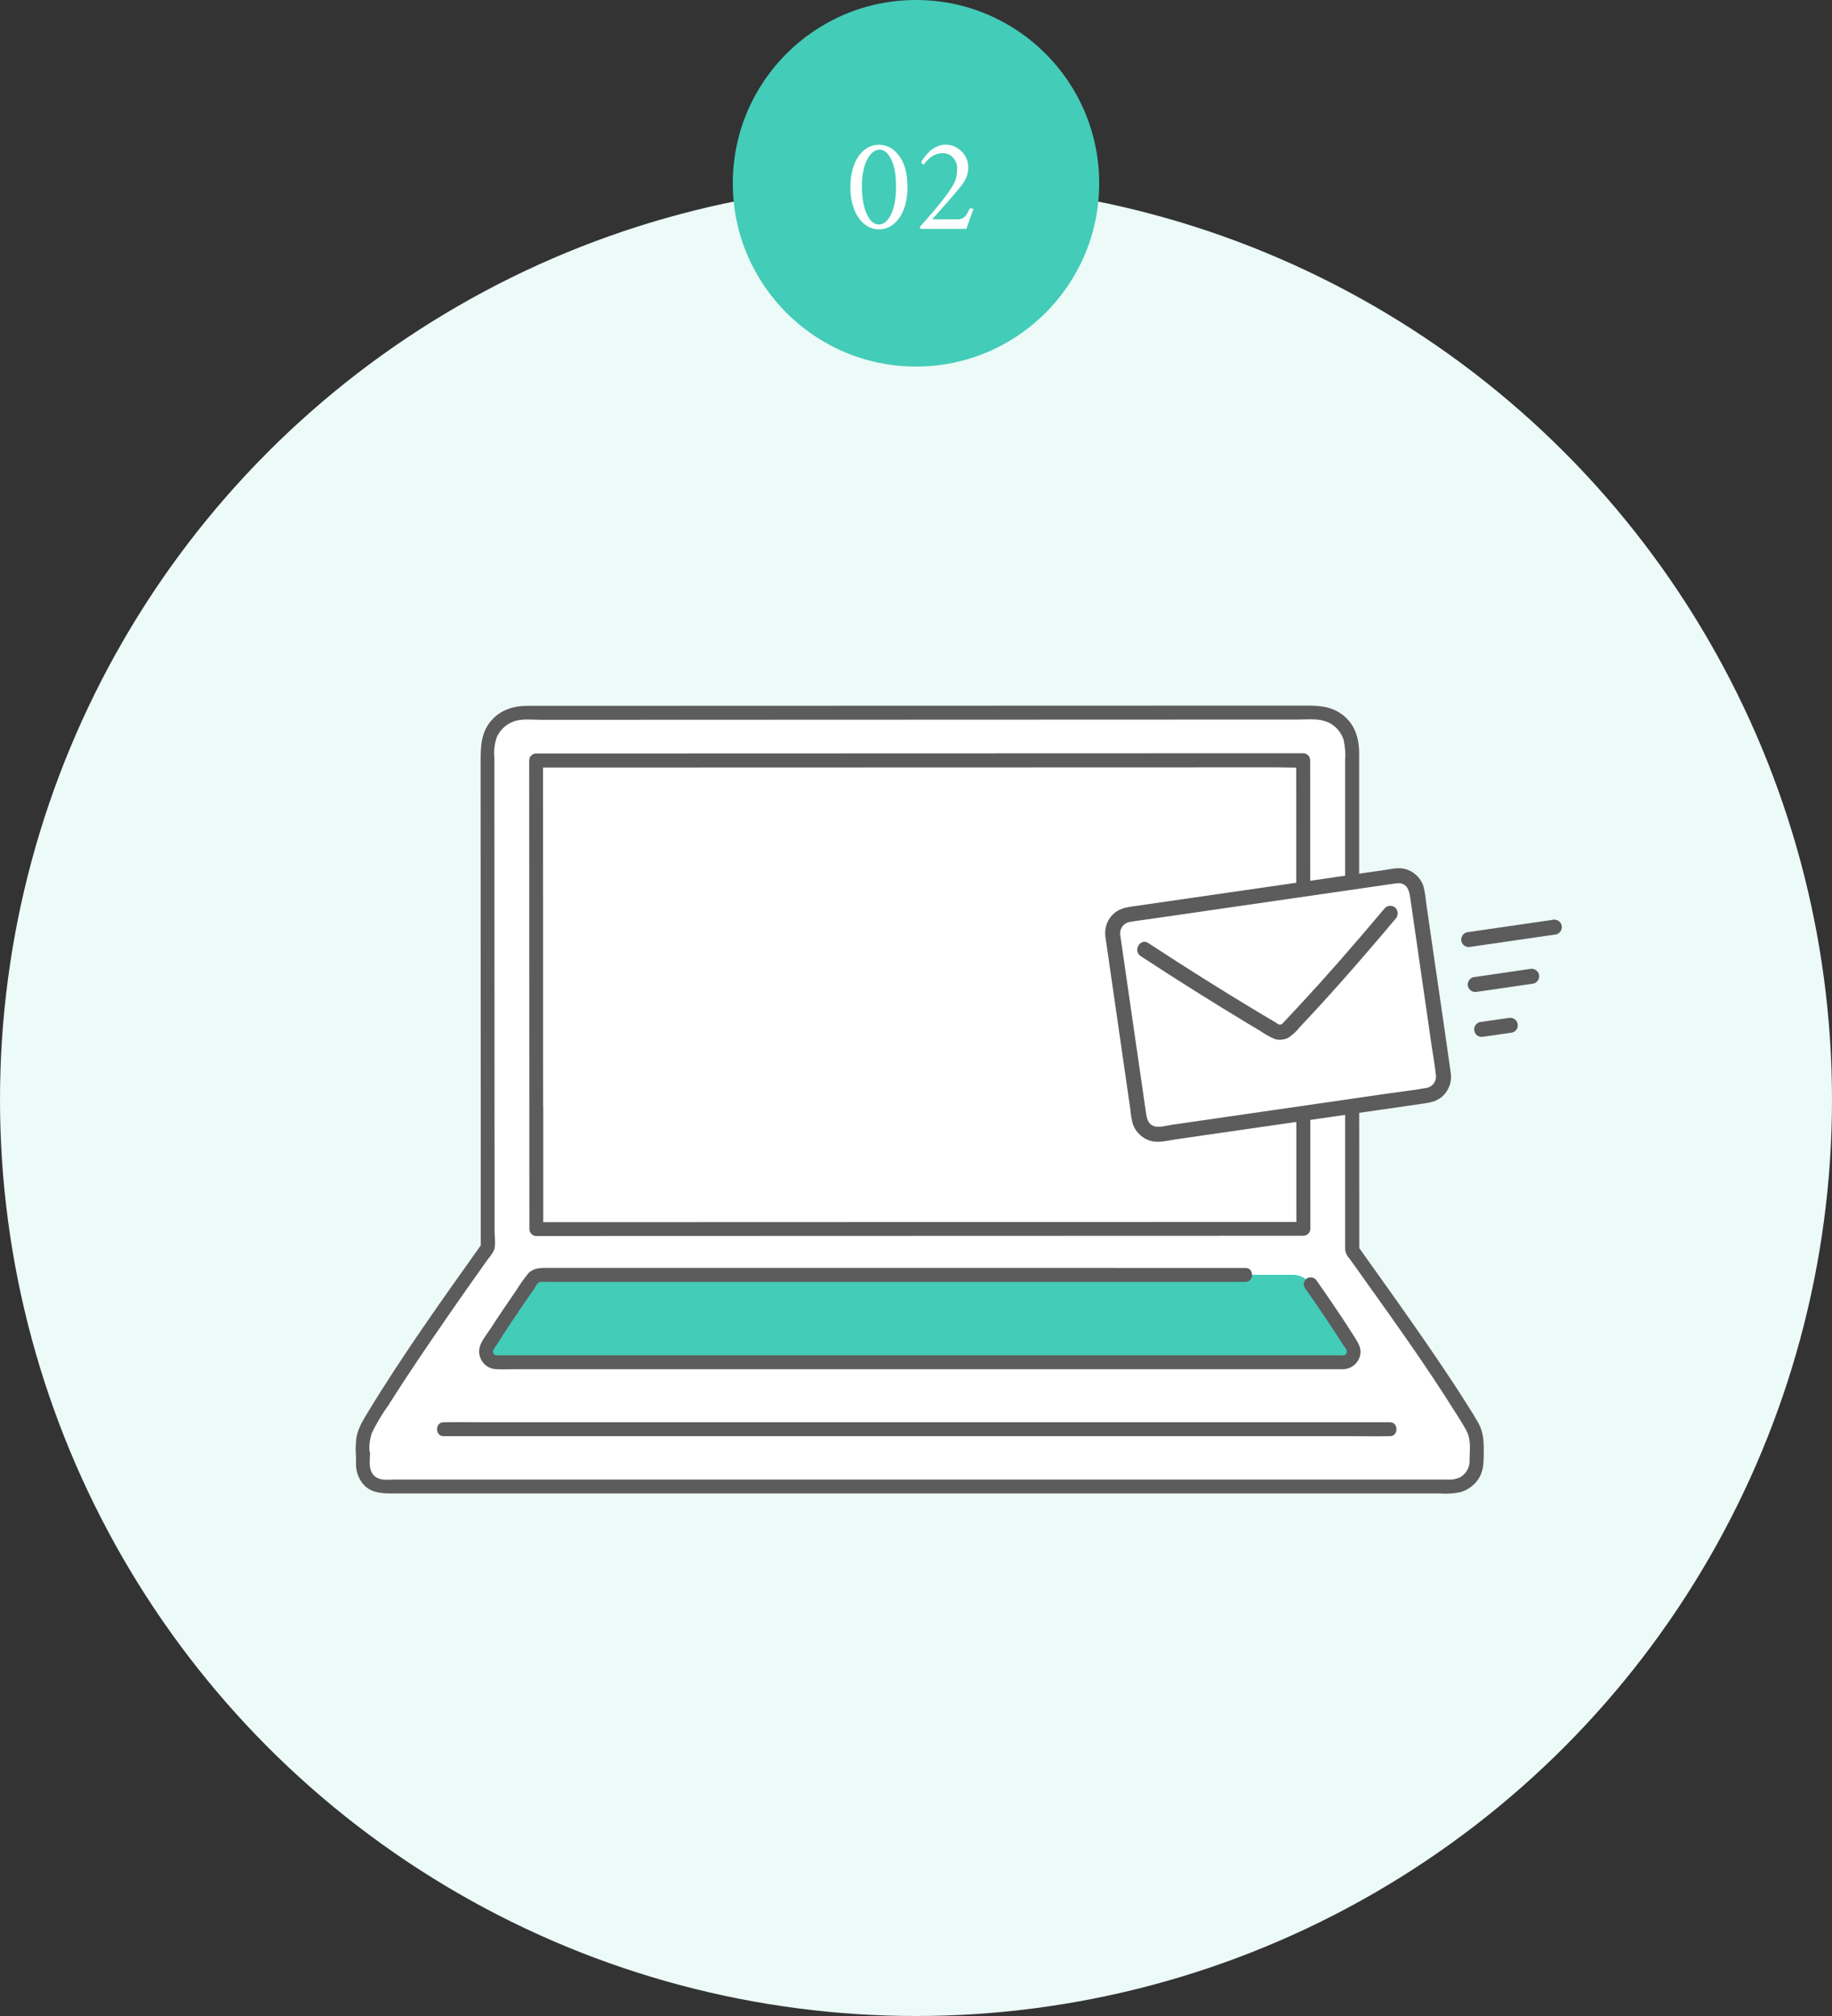 <?xml version="1.0" encoding="UTF-8"?>
<svg id="_レイヤー_2" data-name="レイヤー 2" xmlns="http://www.w3.org/2000/svg" width="300" height="330" viewBox="0 0 300 330">
  <rect x="0" y="0" width="300" height="330" fill="#333333" stroke="none"/>
  <defs>
    <style>
      .cls-1 {
        fill: #43ccb8;
      }

      .cls-2 {
        fill: #ecfaf8;
      }

      .cls-3 {
        fill: #5c5c5c;
      }

      .cls-4 {
        fill: #fff;
      }
    </style>
  </defs>
  <g id="conts">
    <g>
      <circle class="cls-2" cx="150" cy="180" r="150"/>
      <g>
        <circle class="cls-1" cx="150" cy="30" r="30"/>
        <g>
          <path class="cls-4" d="M139.79,27.17c.36-1.04.9-1.88,1.62-2.51.72-.64,1.56-.96,2.52-.96s1.81.32,2.53.96c1.43,1.26,2.15,3.25,2.15,5.96,0,1.26-.18,2.41-.54,3.45-.36,1.04-.9,1.88-1.62,2.51-.72.64-1.56.96-2.51.96s-1.79-.32-2.51-.96c-.72-.64-1.26-1.48-1.63-2.51-.37-1.04-.55-2.19-.55-3.45s.18-2.41.54-3.45ZM145.45,25.29c-.41-.53-.89-.79-1.44-.79s-1.05.28-1.49.83c-.92,1.12-1.38,2.88-1.38,5.27,0,1.12.11,2.14.34,3.08s.55,1.68.97,2.23c.42.56.91.83,1.48.83s1.07-.29,1.51-.87c.86-1.12,1.29-2.92,1.29-5.38s-.43-4.1-1.28-5.2Z"/>
          <path class="cls-4" d="M159.41,34.25c-.32.77-.7,1.84-1.16,3.22h-7.43s-.09-.07-.14-.13c-.05-.07-.08-.12-.08-.17,3.58-3.96,5.56-6.59,5.93-7.9.14-.48.21-1.05.21-1.72s-.22-1.25-.67-1.74c-.44-.49-1.01-.74-1.7-.74-1.01,0-1.91.46-2.71,1.38-.16.17-.28.33-.37.47-.08,0-.17-.04-.26-.13-.1-.09-.15-.16-.15-.21.09-.37.49-.92,1.18-1.64.32-.34.73-.64,1.24-.89.5-.25,1.01-.37,1.54-.37,1.01,0,1.88.37,2.62,1.1.73.73,1.1,1.62,1.1,2.66s-.41,2.07-1.22,3.07c-1.1,1.35-2.66,3.14-4.68,5.39h4.25c.42,0,.76-.13,1.04-.4.28-.26.53-.68.77-1.26.04-.09.13-.13.28-.13s.29.04.4.13Z"/>
        </g>
      </g>
      <g>
        <path class="cls-4" d="M79.84,185.3c0-19.77-.02-45.97-.02-62.69,0-3.27,2.65-5.92,5.92-5.92,0,0,0,0,0,0,25.52,0,99.47-.03,129.74-.04,3.27,0,5.93,2.65,5.93,5.92h0c0,22.44,0,58.88.02,82.1,4.69,6.59,14.74,20.45,19.66,28.84.49.83.74,1.78.74,2.75,0,.86-.02,1.89-.02,2.96,0,2.27-1.84,4.11-4.11,4.11H62.86c-1.89,0-3.43-1.53-3.43-3.43,0,0,0,0,0,0,0-5.29-.02,1.55-.02-3.64,0-.97.25-1.92.74-2.76,4.97-8.49,15.07-22.78,19.69-29.27,0-4.79,0-11.39,0-18.92Z"/>
        <path class="cls-1" d="M211.69,208.67c1.17,0,2.27.57,2.94,1.54,2.23,3.18,4.63,6.7,6.76,10.13.51.81.26,1.87-.55,2.38-.27.17-.59.26-.91.26H81.3c-.95,0-1.73-.77-1.73-1.72,0-.32.09-.63.26-.91,2.14-3.44,4.54-6.97,6.78-10.16.67-.96,1.77-1.53,2.94-1.52h122.16"/>
        <path class="cls-3" d="M80.82,221.59c.12.16.32.26.49.26h.88s137.2,0,137.2,0c.04,0,.56.03.56.03l.1-.02c.18-.04.34-.15.42-.32.06-.12.12-.32.02-.58-.07-.17-.23-.4-.49-.75-.11-.15-.21-.29-.27-.39-.64-1.01-1.29-2.01-1.95-3-1.2-1.82-2.52-3.75-4.14-6.07-.29-.5-.1-1.2.43-1.52.16-.09.36-.14.55-.14.41,0,.79.21,1.01.56,1.62,2.31,2.93,4.24,4.15,6.07.65.99,1.3,1.98,1.93,2.98l.1.16c.53.84.99,1.56.99,2.48-.07,1.56-1.36,2.79-2.93,2.79h-1.48s-134.02,0-134.02,0c-.34,0-1.69.02-2.03.02s-.66,0-1-.02c-.26,0-.5-.04-.73-.1-.75-.2-1.38-.69-1.76-1.36-.39-.68-.49-1.46-.28-2.21.22-.78.77-1.56,1.3-2.31.19-.27.38-.54.55-.8.65-1.01,1.31-2.01,1.98-3,.72-1.07,1.45-2.13,2.18-3.19.6-.98,1.26-1.91,1.98-2.77.67-.7,1.58-.85,2.82-.85h1.12s113.45.01,113.45.01c.85,0,1.08.71,1.08,1.14s-.23,1.14-1.08,1.14h-114.76s-.17-.02-.3-.02c-.16,0-.31.02-.47.05h-.06s-.06.04-.06.04c-.31.15-.52.52-.7.85-.05.09-.09.16-.13.22-.67.96-1.33,1.91-1.99,2.88-1.58,2.31-2.94,4.37-4.14,6.28-.05.08-.11.16-.17.24-.2.28-.42.59-.45.91"/>
        <path class="cls-3" d="M87.83,202.33c-.63-.01-1.13-.51-1.14-1.15l-.03-76.64c0-.39.11-.65.32-.85.23-.24.49-.35.82-.35l125.61-.04c.63,0,1.13.51,1.14,1.15l.03,76.69c0,.63-.51,1.13-1.15,1.14l-125.6.04ZM88.96,181.01c0,6.18,0,12.36,0,18.55v.5s123.33-.04,123.33-.04l-.03-74.38h-.5c-.44,0-.88-.01-1.33-.02-.47-.01-.93-.02-1.4-.02l-101.72.03h-18.39s.02,55.39.02,55.39Z"/>
        <path class="cls-3" d="M236.69,244.5c-.33,0-.65-.01-.98-.04H63.97c-1.88,0-3.37-.25-4.47-1.49-.84-.99-1.27-2.26-1.2-3.57v-.77c0-.16-.01-.23-.01-.3-.07-.86-.06-1.69.02-2.51.14-1.72.98-3.09,1.87-4.55,5.65-9.3,12.08-18.33,18.31-27.07l.24-.34s0-12.35,0-18.44v-.13s-.03-60.55-.03-60.55c0-2.8.13-4.92,1.77-6.81,1.38-1.58,3.37-2.39,5.93-2.39l127.42-.04c2.26,0,4.28.12,6.11,1.57,1.78,1.41,2.64,3.47,2.64,6.29v49.96s.02,30.99.02,30.99l3.62,5.08c3.12,4.37,6.45,9.08,9.65,13.82,1.75,2.59,3.14,4.71,4.37,6.68l.22.34c.55.87,1.12,1.78,1.63,2.68.85,1.53.91,3.06.89,4.9-.01,1.54-.02,2.91-.78,4.14-.68,1.1-1.74,1.91-2.98,2.29-.79.17-1.64.26-2.5.26ZM60.58,238.16c0,.18,0,.36-.02.55-.04,1.06-.1,2.37,1.06,3.12.55.35,1.21.39,1.73.39.21,0,.42,0,.63-.02.18,0,.35-.01.52-.01h172.6c.08,0,.2.01.32.01.6,0,1.2-.14,1.73-.4,1.06-.66,1.62-1.79,1.5-2.98,0-.23.02-.52.03-.81.05-1.32.1-2.69-.59-3.92-.45-.82-.96-1.62-1.45-2.4l-.3-.47c-4.68-7.48-9.9-14.77-14.94-21.82l-2.37-3.32c-.42-.45-.67-.96-.76-1.5-.02-.3,0-.65,0-1,0-.19,0-.37,0-.56v-78.62c.08-1.08,0-2.21-.25-3.31-.36-1.1-1.08-2-2.03-2.59-1.1-.67-2.35-.76-3.42-.76-.34,0-.69.01-1.02.02-.32,0-.64.02-.96.02l-108.64.04h-15.41c-.32,0-.65-.01-.98-.02-.36-.01-.72-.03-1.08-.03-.78,0-1.8.05-2.7.46-1.08.49-1.93,1.35-2.42,2.42-.39,1.14-.52,2.27-.4,3.42v7.61c0,5.81.02,53.48.02,53.48v.13s.01,16.21.01,16.21c0,.29.02.61.04.93.04.74.08,1.5-.08,2.08-.25.56-.63,1.14-1.09,1.65-1,1.4-1.96,2.76-2.91,4.11-2.27,3.21-4.53,6.49-6.74,9.73-2.71,3.98-4.74,7.07-6.58,9.99-1.03,1.42-1.95,2.97-2.74,4.57-.3.93-.43,1.82-.41,2.73v.08s.03.08.03.08c.04.1.06.21.07.32v.13s.04,0,.04,0c0,.05-.03.24-.03.24Z"/>
        <path class="cls-3" d="M221.3,235.09H72.65c-.85,0-1.08-.71-1.08-1.14s.23-1.14,1.08-1.14h.26c.68-.01,1.34-.02,2.01-.02s3.35.02,4.03.02h148.65c.85,0,1.08.71,1.08,1.14s-.23,1.14-1.08,1.14h-.26c-.68.01-1.34.02-2.01.02s-3.35-.02-4.03-.02Z"/>
        <g>
          <path class="cls-4" d="M182.08,153.1c1.32,9.1,3.02,20.89,4.35,30.06.24,1.67,1.79,2.83,3.47,2.59,0,0,0,0,0,0,10.54-1.52,32.98-4.77,44.01-6.36,1.67-.24,2.83-1.79,2.59-3.46,0,0,0,0,0,0-1.33-9.16-3.03-20.95-4.35-30.05-.24-1.67-1.79-2.83-3.46-2.6,0,0,0,0,0,0-9.24,1.33-33.71,4.87-44.01,6.36-1.67.24-2.83,1.79-2.59,3.47h0Z"/>
          <path class="cls-3" d="M189.58,186.89c-.31,0-.59-.02-.85-.07-1.51-.31-2.75-1.41-3.24-2.88-.19-.74-.32-1.5-.38-2.27l-4.07-28.17c-.02-.1-.04-.19-.04-.28-.15-1.52.43-2.92,1.56-3.82.93-.74,2-.9,3.13-1.06l40.98-5.92c.2-.03.41-.06.61-.1.58-.1,1.18-.2,1.77-.2.32,0,.62.03.9.09,1.47.33,2.68,1.43,3.15,2.86.2.81.34,1.64.41,2.48l1.07,7.41c.34,2.38.69,4.76,1.04,7.14.65,4.47,1.31,8.94,1.93,13.41.27,1.54-.31,3.11-1.52,4.1-.95.76-2.05.91-3.21,1.07l-40.41,5.84c-.26.04-.53.08-.79.13-.67.12-1.36.24-2.03.24ZM229.16,144.57c-.42,0-.77.04-1.11.11l-40.23,5.82-.95.13c-.58.08-1.15.16-1.73.26-.06,0-.12.01-.18.03-.93.19-1.58,1.01-1.54,1.96l4.21,29.07c.15,1.04.32,2.21,1.59,2.45.15.03.32.04.49.04.49,0,1.04-.1,1.57-.21.26-.05.51-.1.74-.13l35.04-5.07c.71-.1,1.42-.2,2.12-.29,1.4-.19,2.85-.38,4.26-.63.57-.07,1.01-.33,1.32-.73s.44-.9.37-1.4c-.1-1.03-.27-2.08-.43-3.1-.08-.49-.16-.99-.23-1.48l-3.54-24.47c-.16-1.08-.44-2.24-1.77-2.36h-.01Z"/>
          <path class="cls-3" d="M209.64,170.21c-.33,0-.65-.05-.96-.16-.81-.36-1.6-.8-2.33-1.31l-2.01-1.2c-5.89-3.55-11.79-7.26-17.54-11.03-.49-.32-.68-.85-.51-1.41.16-.55.62-.94,1.11-.94.21,0,.43.07.64.21,3.04,1.99,6.14,3.98,9.21,5.91,2.81,1.77,5.69,3.53,8.55,5.25.7.42,1.4.84,2.1,1.25l.93.55s.11.07.17.11c.18.13.39.28.58.29h0c.29,0,.44-.17.57-.33l.09-.1.81-.86c.58-.61,1.15-1.22,1.72-1.84,4.29-4.62,8.75-9.7,14.03-15.98.23-.22.54-.35.87-.35s.64.13.87.36c.46.49.46,1.26,0,1.75-2.7,3.22-5.47,6.44-8.24,9.58-2.41,2.74-4.91,5.48-7.42,8.13-.54.7-1.19,1.3-1.92,1.78-.4.21-.87.32-1.34.32Z"/>
          <path class="cls-3" d="M240.53,155.03c-.55,0-1.05-.37-1.21-.9-.17-.65.21-1.33.86-1.52l14.01-2.03-.04-.2.05.19c.1-.03.21-.04.31-.04.55,0,1.05.37,1.21.9.17.65-.21,1.33-.86,1.52l-14.01,2.03c-.11.03-.21.04-.32.04Z"/>
          <path class="cls-3" d="M241.6,162.38c-.55,0-1.05-.37-1.21-.9-.17-.65.21-1.33.86-1.52l9.23-1.34c.11-.03.22-.04.32-.04.55,0,1.05.37,1.21.9.17.65-.21,1.33-.86,1.52l-9.23,1.34c-.11.03-.22.04-.32.04Z"/>
          <path class="cls-3" d="M242.67,169.73c-.23,0-.46-.05-.66-.16-.58-.34-.78-1.1-.44-1.69.16-.28.43-.48.74-.57l4.66-.67c.11-.02.21-.03.31-.03.23,0,.46.05.66.16.27.16.47.42.56.74.09.32.04.66-.12.95-.16.28-.43.48-.74.56l-4.66.67c-.11.02-.21.03-.31.03Z"/>
        </g>
      </g>
    </g>
  </g>
</svg>